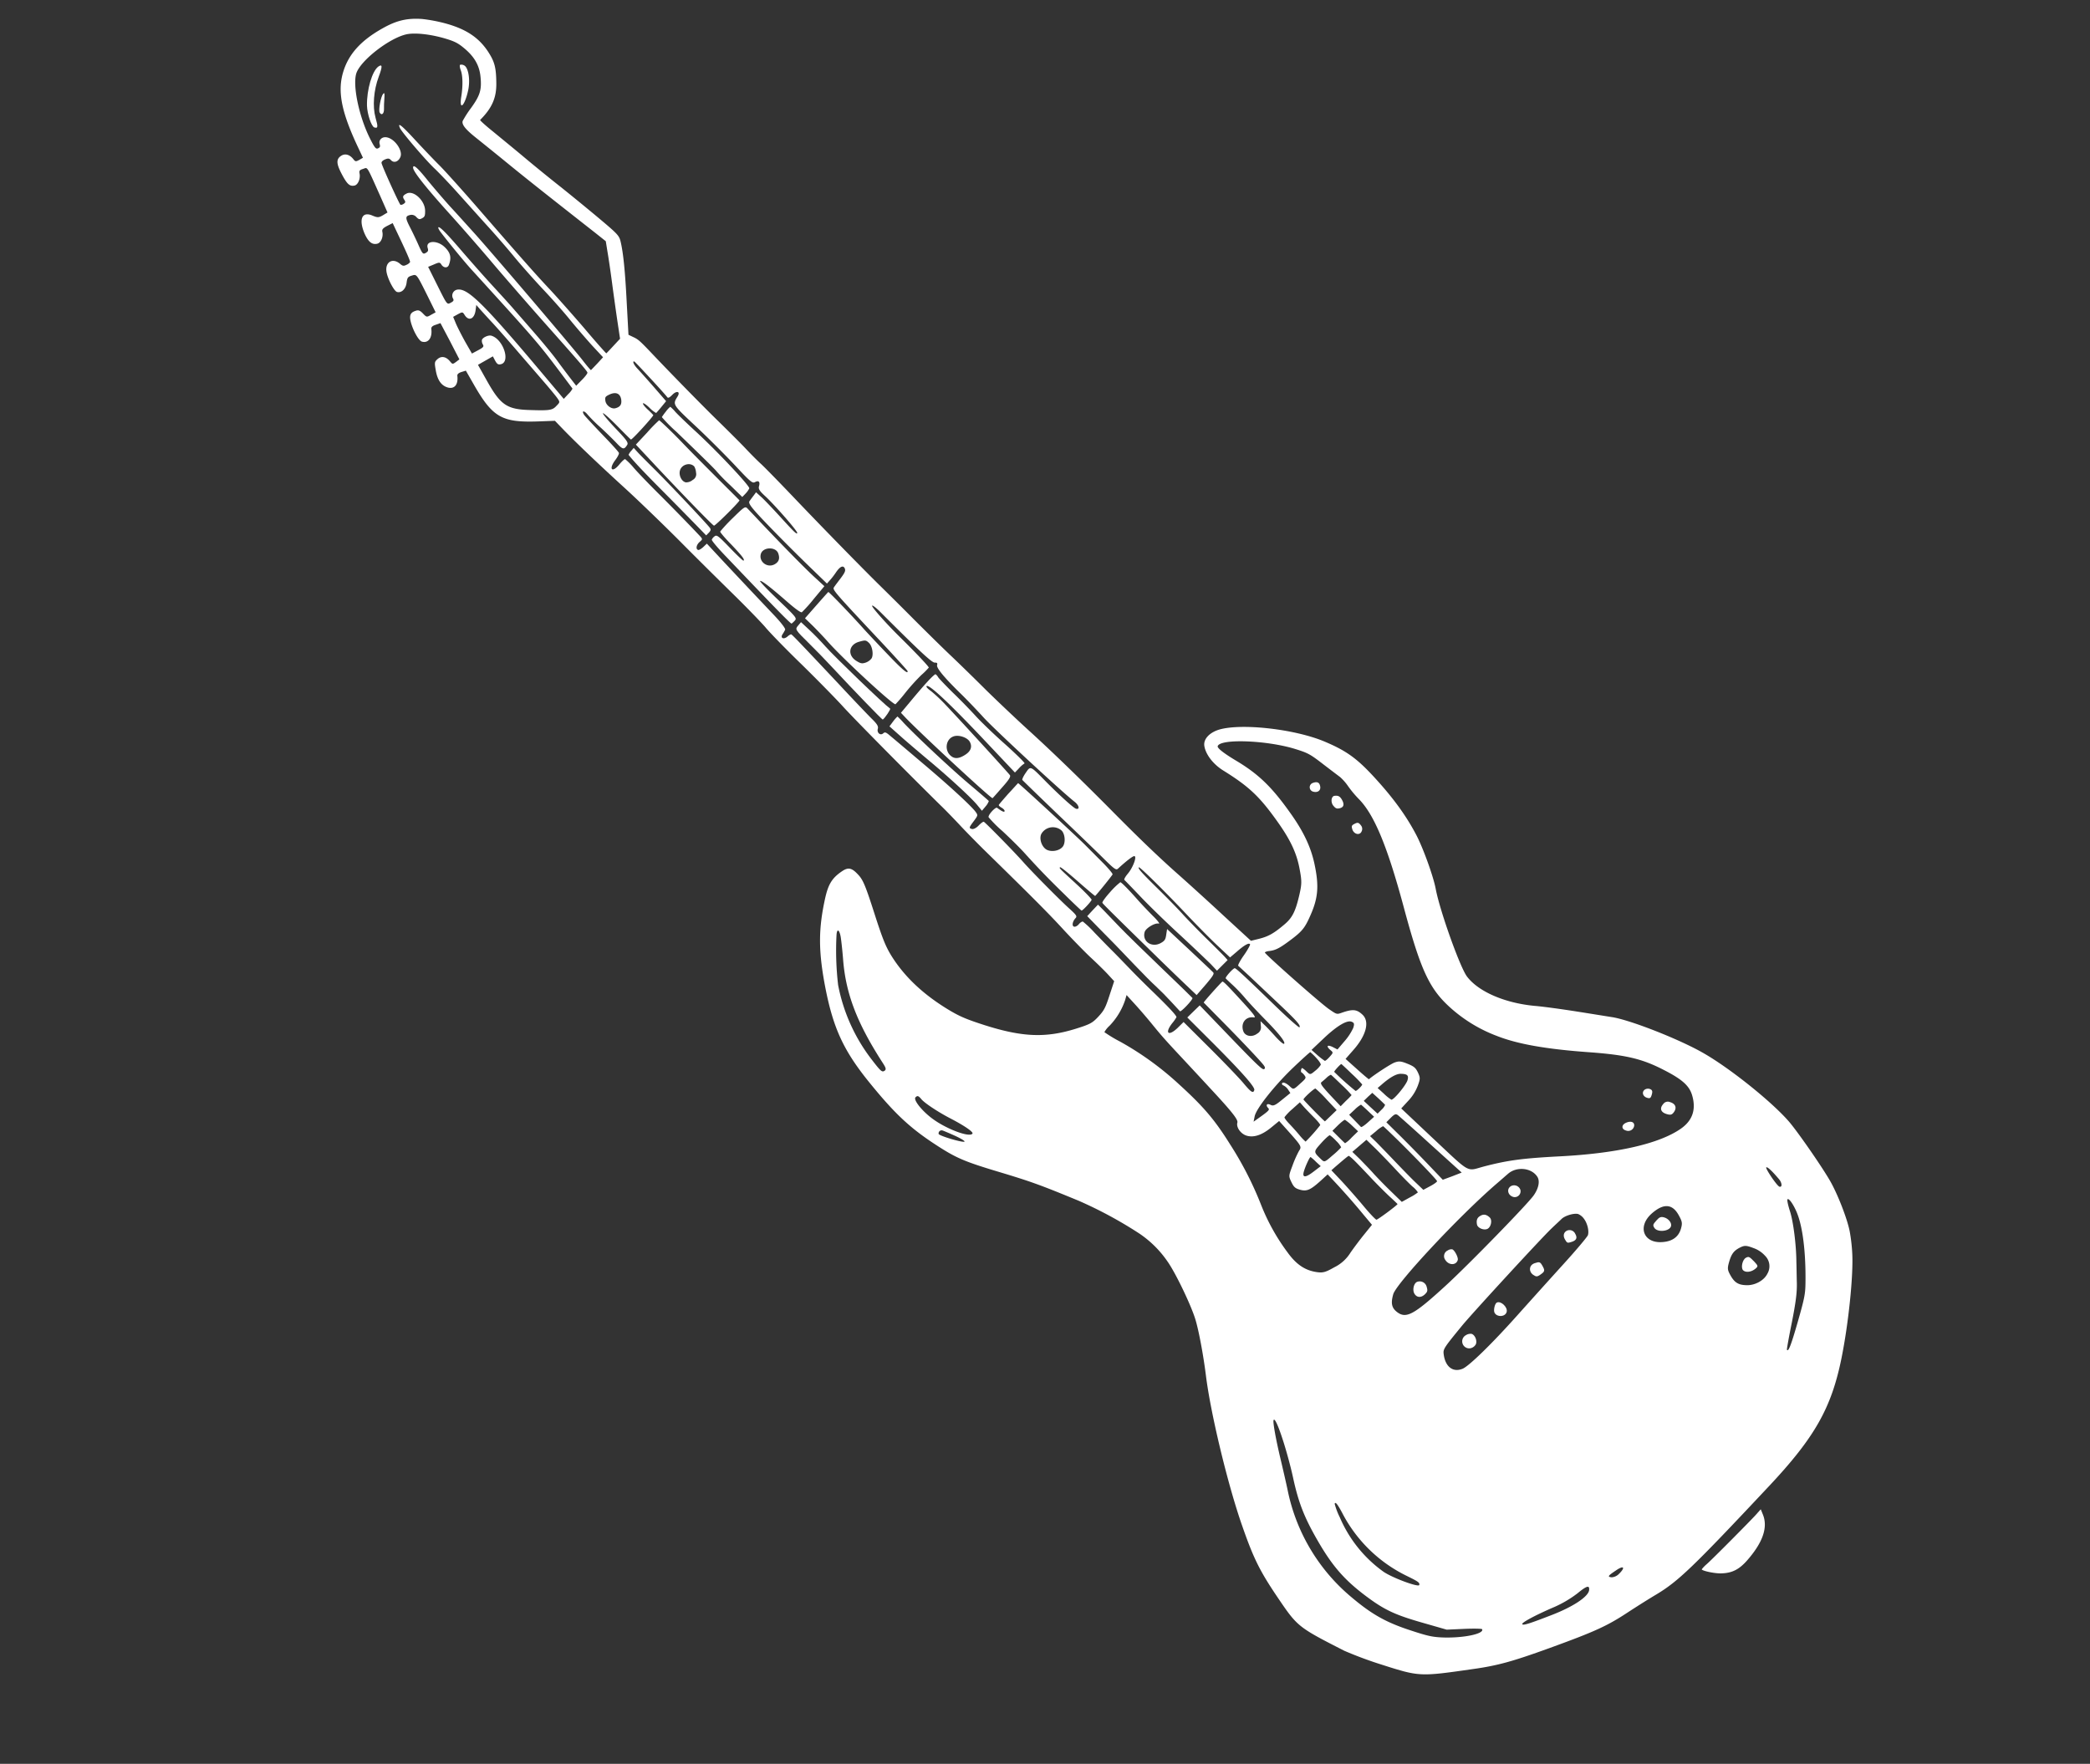 <svg id="Composant_10_1" data-name="Composant 10 – 1" xmlns="http://www.w3.org/2000/svg" xmlns:xlink="http://www.w3.org/1999/xlink" width="907.068" height="765.488" viewBox="0 0 907.068 765.488">
  <rect x="0" y="0" width="907.068" height="765.488" fill="#333333" stroke="none"/>
  <defs>
    <clipPath id="clip-path">
      <rect id="Rectangle_49" data-name="Rectangle 49" width="779.358" height="572.859" fill="none"/>
    </clipPath>
  </defs>
  <g id="Groupe_58" data-name="Groupe 58" transform="translate(157.901) rotate(16)">
    <g id="Groupe_57" data-name="Groupe 57" clip-path="url(#clip-path)">
      <path id="Tracé_193" data-name="Tracé 193" d="M26.555.952c-6.464,1.395-10.584,3.739-15.527,8.81C3.422,17.494,0,24.719,0,32.9,0,41.578,4.246,49.69,15.4,62.366l3.105,3.549-1.267,1.331c-1.268,1.2-1.4,1.268-2.789.254-1.965-1.331-3.929-1.268-5.2.127-1.775,1.964-1.268,3.8,2.155,7.415,3.613,3.8,5.007,4.5,6.908,3.486,1.4-.761,1.711-3.676.634-5.7-.507-1.014-.38-1.395.951-2.282,1.838-1.2.76-2.155,10.647,9.57l4.754,5.7-1.585,1.712c-1.457,1.521-1.965,1.647-4.246,1.394-4.944-.7-5.514,3.106-1.268,8.366,2.535,3.042,4.5,3.929,6.528,2.788,1.458-.76,1.838-3.612.7-5.64-.443-.887-.19-1.521,1.331-2.979l1.965-1.838,2.218,2.535c6.845,7.732,9.7,11.155,9.7,11.662a3.477,3.477,0,0,1-1.2,1.584c-.95.888-1.458.951-2.789.317-3.929-1.774-6.591,1.2-4.563,5.2,1.458,2.852,5.387,6.908,6.655,6.908,2.028,0,3.359-2.281,2.915-5.006-.317-2.155-.19-2.6,1.268-3.55,1.965-1.267,1.711-1.457,9.317,6.845l5.07,5.578-1.585,1.584c-1.521,1.585-1.584,1.585-3.549.444-1.521-.887-2.281-.951-3.1-.444-2.155,1.331-2.472,2.6-1.2,5.007,1.838,3.359,5.7,7.289,7.225,7.289,2.852,0,3.929-2.852,2.408-6.4-.317-.76.064-1.457,1.331-2.281l1.775-1.268,6.147,6.4,6.085,6.465-1.078,1.458c-1.14,1.457-1.2,1.457-2.662.443-2.154-1.457-4.183-1.267-5.387.571-.951,1.521-.951,1.774.634,5.007,1.838,3.8,4.12,5.64,6.972,5.64,3.042,0,4.119-2.471,2.662-5.957-.317-.7.126-1.394,1.267-2.155l1.648-1.077,4.563,4.436c12.169,11.915,16.6,12.993,31.816,8.049l6.782-2.218,4.817,2.789c7.1,4.056,18.443,10.013,32.386,16.922,6.782,3.359,19.9,10.33,29.154,15.464,9.254,5.2,22.373,12.359,29.155,16.035s14.386,8.049,16.922,9.7c2.471,1.711,11.344,6.781,19.647,11.218,8.3,4.5,18.253,10.14,22.056,12.485,5.894,3.676,33.971,19.458,52.6,29.6,2.789,1.458,7.352,4.12,10.141,5.768,2.788,1.711,8.619,5.007,12.993,7.415,27,14.577,35.492,19.331,43.541,24.274,4.943,2.979,11.408,6.655,14.26,8.113,2.915,1.457,6.908,3.612,8.936,4.816l3.74,2.282-.254,6.465c-.19,5.64-.444,6.908-2.091,10.2-1.712,3.359-2.536,4.183-7.923,7.732-11.471,7.542-21.295,9.95-38.661,9.443-7.859-.253-11.091-.633-15.971-1.9-12.549-3.3-22.563-8.366-30.612-15.465-3.866-3.422-6.211-6.464-12.739-16.224s-8.493-12.3-10.9-13.817c-3.74-2.345-5.324-2.345-7.479.19-3.423,4.056-4.247,7.1-3.866,13.436.824,13.183,3.3,21.993,9.633,34.922,8.62,17.429,15.591,25.8,30.232,36.126,14.26,10.014,22.436,14.324,35.048,18.253,10.585,3.3,14.324,3.8,30.1,3.993,14.7.19,18.7.444,36.76,2.472a180.936,180.936,0,0,1,29.471,6.464,45.927,45.927,0,0,1,15.148,8.366c4.626,3.74,14.64,14.958,18.316,20.535,2.725,4.12,7.669,14.007,11.218,22.309,6.465,15.211,22.183,42.971,33.147,58.436,8.683,12.3,12.8,16.8,23.577,25.8,11.535,9.633,11.852,9.76,33.908,14.07a169.764,169.764,0,0,0,17.556,1.331c16.922.507,17.112.443,38.154-9,10.14-4.5,15.781-7.986,29.534-17.936,16.859-12.232,21.422-16.1,28.33-24.148,3.169-3.676,7.542-8.556,9.7-10.837,7.733-8.24,12.042-15.592,34.288-58.943,13.246-25.8,16.669-40.055,14.894-62.111-1.2-15.02-4.817-35.365-7.922-44.555a75.3,75.3,0,0,0-3.8-9.19c-2.535-5.007-9.633-14.323-14.387-18.887-5.767-5.514-19.584-16.732-24.147-19.71-9.57-6.212-30.485-14.958-43.351-18.19-11.662-2.979-34.985-5.2-42.971-4.183-2.472.317-9.507,1.141-15.591,1.9s-14.2,1.9-18,2.662c-12.866,2.408-25.224.761-31.752-4.183-4.057-3.1-19.2-24.211-23.514-32.83-2.345-4.69-9.76-15.021-14.26-19.838-6.211-6.591-13.626-12.485-23.45-18.57-10.268-6.4-15.655-8.429-26.112-9.7-13.88-1.711-36.95,2.155-45.57,7.606-3.612,2.345-5.387,5.7-4.309,8.366,1.457,3.422,5.767,6.718,10.837,8.176,12.74,3.612,18.317,6.528,28.521,14.64,7.922,6.275,12.1,11.091,15.211,17.366,2.408,4.753,2.725,6.084,2.979,10.774.38,7.479-.191,10.521-2.853,14.387-3.232,4.817-5.133,6.718-8.746,8.81l-3.105,1.775L468.3,279.185c-7.859-3.993-18.823-9.38-24.4-12.042-10.077-4.817-20.851-10.521-35.492-18.76-15.845-8.873-31.753-17.366-43.858-23.324-6.908-3.422-16.985-8.682-22.373-11.6-5.387-2.979-13.816-7.542-18.7-10.077s-13.69-7.352-19.648-10.648c-5.894-3.295-14.07-7.795-18.063-9.95-10.394-5.641-32.957-18.507-48.167-27.443-7.162-4.183-14.514-8.366-16.289-9.254-1.838-.887-5.7-3.042-8.556-4.753-2.915-1.711-9.126-5.134-13.816-7.669-8.3-4.436-25.479-14.2-35.809-20.281-7.226-4.246-7.986-4.627-10.458-5.007l-2.218-.38-4.5-12.993c-4.69-13.69-7.606-20.851-9.95-24.971-1.268-2.282-2.282-2.852-11.219-6.845-5.387-2.408-14.513-6.338-20.281-8.746C98.744,52.1,90.188,48.423,85.5,46.331S73.709,41.2,69.78,39.487c-3.93-1.648-7.035-3.169-6.909-3.36,3.55-6.4,4.183-11.218,2.345-17.3-2.028-6.782-3.359-8.873-7.605-12.486C52.16,1.839,46.013-.062,37.14,0A67.474,67.474,0,0,0,26.555.952M46.9,7.8c5.7,2.345,9.063,5.451,10.965,10.268,2.091,5.26,2.091,7.8-.254,14.26a45.06,45.06,0,0,0-1.9,6.337c0,1.585,2.091,3.106,7.415,5.324,2.725,1.141,9.824,4.12,15.718,6.655,9.253,3.993,21.1,8.873,45.442,18.76l5.514,2.282,1.965,4.183c1.141,2.345,3.613,7.8,5.514,12.169s4.944,11.218,6.782,15.274l3.359,7.352-1.9,3.739c-1.014,2.028-1.964,3.866-2.091,3.993-.064.063-5.641-3.422-12.232-7.859-6.655-4.373-15.338-9.887-19.267-12.232-7.479-4.437-16.289-10.077-40.563-25.859-8.112-5.26-17.049-10.837-19.774-12.359-2.789-1.521-8.746-5.006-13.246-7.732-7.669-4.69-9.887-5.577-7.922-3.232C31.752,50.7,45.379,59.7,49.942,61.986c2.155,1.141,7.289,4.119,11.345,6.655s11.535,7.225,16.6,10.394c5.071,3.1,12.042,7.669,15.528,10.077S103.877,95.957,108.948,99c5.07,2.979,12.042,7.415,15.528,9.887,3.485,2.409,9,6.021,12.168,7.986l5.894,3.549-1.647,3.3c-.951,1.838-1.775,3.359-1.838,3.486-.127.126-2.282-1.331-4.881-3.233-5.26-3.866-49.942-33.527-60.083-39.865-3.675-2.282-9.633-6.021-13.309-8.239-3.676-2.282-9.317-6.021-12.613-8.3-5.7-4.056-8.049-5.133-7.541-3.486.507,1.585,7.6,6.655,20.6,14.768,7.225,4.5,17.872,11.408,23.64,15.274s18.443,12.1,28.2,18.316c19.9,12.613,24.274,15.465,24.781,16.225.191.317-.443,1.965-1.394,3.676l-1.711,3.169-3.549-2.6c-1.965-1.458-5.261-3.93-7.352-5.578s-7.669-5.514-12.359-8.556-9.951-6.464-11.725-7.605c-1.711-1.141-7.035-4.437-11.725-7.289s-12.106-7.6-16.479-10.457c-8.809-5.831-12.739-8.049-13.246-7.542-.19.19.444.95,1.458,1.711,4.563,3.422,14.323,10.14,17.809,12.232,33.591,20.725,36.063,22.309,47.851,31.182,4.373,3.3,7.986,6.021,8.113,6.148a8.268,8.268,0,0,1-1.078,2.725l-1.331,2.6-18.506-12.422C86,112.309,77.892,108,73.963,109.52a2.625,2.625,0,0,0-1.014,4.373c.633.634.507,1.078-.507,2.028-1.268,1.268-1.268,1.268-7.479-5.514l-6.211-6.781,2.155-1.711c1.9-1.585,2.218-1.648,3.169-.761,1.331,1.141,3.042.7,3.105-.887.254-3.423-.824-5.261-3.993-6.909-3.929-2.028-8.683-.38-6.908,2.409.7,1.077.634,1.458-.19,2.345-.951.95-1.268.76-3.74-2.155-1.457-1.775-3.992-4.627-5.64-6.4C43.287,85.943,43.1,85.246,45,84.169a2.71,2.71,0,0,1,2.915.126c1.268.7,1.648.634,2.535-.253s.951-1.395.317-3.486c-1.268-4.247-7.415-7.289-9.824-4.88-1.331,1.267-1.331,1.838-.126,2.852.76.633.824,1.014.253,1.648a2.122,2.122,0,0,1-1.267.887c-.444,0-11.662-13.119-12.866-15.084-.317-.507.063-1.268.95-1.965,1.141-.951,1.712-1.014,2.6-.444,1.584.951,3.3-.19,3.549-2.471.38-2.979-4.69-7.035-8.176-6.528-1.964.253-2.979,2.091-2.028,3.612.634,1.014.571,1.394-.19,2.028s-1.521.064-4.563-3.232C11.978,49.247,5.64,37.268,5.64,31.691c0-5.831,9.634-19.014,16.415-22.563C25.288,7.48,31.372,6.4,37.647,6.339c4.563,0,6.4.254,9.253,1.458m44.619,111.04c2.471,1.457,8.492,5.323,13.436,8.556,5.007,3.3,11.852,7.732,15.211,9.95,3.422,2.219,7.035,4.69,7.986,5.451,1.838,1.458,1.838,1.521.76,3.486-1.141,2.281-2.155,2.788-10.457,4.88-9.761,2.535-12.93,1.458-21.359-6.845l-5.831-5.768,2.6-2.661,2.6-2.662,1.458,1.521c1.2,1.2,1.774,1.394,2.789.824,3.929-2.092-1.965-10.775-7.352-10.775-1.331,0-3.423,1.775-3.423,2.916a2.987,2.987,0,0,0,.887,1.711c.824.76.634,1.2-1.267,3.042L87.4,134.555,83.216,130.5c-2.282-2.281-5.007-5.2-6.084-6.528L75.167,121.5l1.648-1.648c1.584-1.521,1.711-1.585,2.852-.571,2.535,2.345,4.69.634,4.056-3.359l-.317-2.155,1.838,1.205c1.014.633,3.866,2.408,6.275,3.866m73.329,4.753c4.626,2.789,8.746,5.387,9.19,5.768.507.443,1.014,0,1.774-1.331,1.268-2.536,3.169-2.726,2.535-.254-1.14,4.12-1.394,3.93,11.092,10.331,6.464,3.295,15.908,8.556,21.041,11.6,8.557,5.134,9.444,5.514,10.394,4.627,1.268-1.268,2.155-.761,2.155,1.2,0,1.267.761,1.965,3.993,3.549,5.071,2.6,17.556,10.648,17.556,11.408s-1.2.127-9.317-4.88c-3.612-2.218-7.922-4.753-9.633-5.641l-3.106-1.521-.633,1.712c-.381.95-.824,2.154-1.015,2.725-.316.76.571,1.711,3.55,3.612,4.69,3.043,20.534,11.979,31.119,17.556l7.478,3.993.824-1.711a30.828,30.828,0,0,0,1.585-3.993c1.014-3.042,2.155-3.993,3.232-2.725.634.824.57,1.648-.57,4.626-.761,1.965-1.585,4.057-1.711,4.564-.381,1.14.95,2.028,24.654,16.161,8.619,5.134,15.844,9.634,16.035,9.887.887,1.522-2.282.127-10.268-4.563-4.817-2.789-10.521-6.211-12.612-7.479-7.289-4.626-19.394-11.6-19.584-11.408-.127.127-1.648,3.3-3.423,7.035l-3.168,6.718,3.929,2.092c2.091,1.141,5.894,3.359,8.3,4.88,8.049,5.2,35.111,18.824,35.808,18.063a63.055,63.055,0,0,0,2.789-6.084,89.5,89.5,0,0,1,4.5-9.19,32.043,32.043,0,0,0,2.218-3.993c0-.38-6.591-4.31-15.528-9.19-7.478-4.056-15.527-9.19-15.527-9.824,0-.38,1.648.254,3.676,1.331,21.739,12.042,28.077,15.275,29.281,14.894.95-.317,1.267-.127,1.267.761,0,1.267,4.437,4.31,13.12,9,3.1,1.647,8.746,4.943,12.549,7.288,6.084,3.739,41.449,21.612,48.041,24.274,2.345.951,3.232,2.726,1.394,2.726-1.141,0-9.063-3.93-16.352-8.05-7.859-4.436-7.732-4.436-8.873-.95-.57,1.648-.824,3.169-.57,3.422.254.19,8.556,4.627,18.506,9.887,9.951,5.2,21.042,11.091,24.718,13.12,5.894,3.232,6.718,3.485,7.289,2.535,2.472-4.057,4.563-6.908,5.26-7.162,1.268-.38.887,4.88-.57,8.112-.7,1.585-1.014,2.916-.634,3.043.317.126,3.929,2.218,8.049,4.626,4.12,2.472,13.626,7.606,21.105,11.345,7.542,3.8,15.148,7.8,16.986,8.81l3.3,1.964,1.585-2.852,1.584-2.852-1.394-.887c-.761-.507-4.817-2.725-9-5.007-4.183-2.218-10.14-5.641-13.309-7.542-3.106-1.965-9.38-5.514-13.944-7.986-8.746-4.753-10.964-6.147-10.457-6.654.38-.381,15.274,7.8,26.936,14.767,4.563,2.662,11.281,6.464,15.084,8.429l6.782,3.486,2.154-3.232c2.282-3.549,3.993-5.324,4.627-4.627.19.19-.317,2.6-1.268,5.324-.95,2.662-1.394,4.943-1.077,5.07s2.915,1.458,5.831,2.916c2.915,1.521,9.57,4.943,14.83,7.668,10.2,5.261,12.613,6.782,12.233,7.733-.127.317-5.831-2.409-12.613-6.021-15.781-8.43-20.661-10.9-21.422-10.9-.634,0-3.042,4.943-2.6,5.323.126.127,1.838,1.014,3.739,1.965a66.972,66.972,0,0,1,6.972,4.12c1.9,1.267,6.654,4.119,10.584,6.338,7.542,4.246,11.6,7.161,10.838,7.922-.254.253-2.219-.634-4.437-2.028s-4.88-2.979-6.021-3.549l-2.028-1.078.7,1.965a3.079,3.079,0,0,1-.57,3.613c-1.711,2.281-4.754,2.6-6.148.633-2.091-2.979-.76-6.464,2.725-6.971,1.2-.127-.126-1.2-6.337-5.007-8.557-5.261-10.711-6.465-11.028-6.148-.507.57-5.451,10.774-5.261,10.965.127.063,3.93,2.218,8.429,4.753,9.761,5.45,22.31,12.8,24.084,14.2.824.634,1.078,1.141.634,1.584-.634.634-3.486-.887-24.527-13.119L469,319.43l-1.9,3.3-1.838,3.232,14.323,7.923c14.894,8.3,22.31,12.992,22.31,14.323,0,1.648-1.014,1.394-5.387-1.584-2.536-1.712-10.838-6.528-18.444-10.711L464.249,328.3l-1.775,3.169c-2.852,4.88-4.943,3.74-2.725-1.521a17.449,17.449,0,0,0,.951-2.788c0-.634-4.437-3.3-12.74-7.733-3.359-1.774-8.682-4.69-11.851-6.528s-7.669-4.436-10.078-5.767c-2.345-1.268-6.718-3.8-9.7-5.514a43.9,43.9,0,0,0-6.085-3.169c-.38,0-1.014.7-1.394,1.584s-1.141,1.585-1.711,1.585c-1.078,0-1.268-2.028-.381-3.74.507-.95,0-1.394-3.612-3.168-5.2-2.536-20.091-10.9-24.781-13.88-4.944-3.169-20.852-12.169-21.422-12.169-.317,0-1.078,1.014-1.712,2.218-.7,1.331-1.711,2.218-2.408,2.218-1.394,0-1.394-.19-.063-3.676,1.014-2.788,1.014-2.788-.507-3.992-2.6-1.965-14.261-7.8-27.824-13.88-7.161-3.233-14.45-6.528-16.225-7.289-2.852-1.331-3.232-1.331-3.8-.443-.888,1.394-2.789.506-2.789-1.268,0-1.141-.887-1.965-3.993-3.613-2.155-1.2-10.2-5.894-17.873-10.521-20.344-12.1-25.1-14.894-25.541-14.894-.254,0-.824.571-1.268,1.268-1.141,1.838-2.915,1.711-2.408-.19a16.955,16.955,0,0,0,.57-2.282c.064-.57-2.662-2.6-6.908-5.07-13.119-7.732-18.824-11.155-27.443-16.288l-8.619-5.2-1.078,1.838c-.634,1.014-1.394,1.838-1.775,1.838-1.2,0-1.394-1.9-.38-3.486.951-1.458.951-1.585-.38-2.409-3.74-2.281-15.591-9.063-23.324-13.309-4.69-2.6-10.394-5.894-12.612-7.352a29.376,29.376,0,0,0-4.627-2.6c-.316,0-1.077,1.268-1.774,2.852-1.965,4.627-4.056,3.423-2.218-1.331.57-1.521.887-3.042.633-3.359-.19-.38-4.183-2.852-8.809-5.514-4.69-2.725-9.19-5.45-10.014-6.021-2.028-1.584-.951-2.218,1.2-.7a65.3,65.3,0,0,0,6.908,3.8c2.789,1.394,6.655,3.486,8.493,4.563,3.423,2.028,3.993,1.965,4.69-.38.38-1.141-.507-1.9-6.908-5.641-3.993-2.345-7.1-4.5-6.972-4.753.19-.254,3.486,1.331,7.416,3.549s7.225,4.056,7.415,4.056c.57-.063,6.718-12.549,6.4-12.866a30.713,30.713,0,0,0-2.979-1.648c-1.521-.76-2.725-1.647-2.725-1.964,0-.38,1.458.063,3.232,1.014a12.269,12.269,0,0,0,3.423,1.394c.063-.126.76-1.521,1.458-3.169L174.1,131.2l-6.718-4.374c-3.739-2.408-7.859-5.007-9.127-5.767-2.028-1.2-3.169-2.6-2.154-2.6.19,0,4.056,2.282,8.746,5.134m-9.7,12.232c.887,1.965.57,3.232-1.331,4.373-1.521.951-4.247-.063-5.07-1.838-.7-1.521-.571-1.838,1.014-3.232,2.281-1.9,4.246-1.648,5.387.7m336.287,68.132c3.866,1.521,7.8,3.042,8.81,3.423a21.8,21.8,0,0,1,4.436,2.852,46.24,46.24,0,0,0,6.085,4.119c8.176,4.627,17.366,16.1,31.436,39.422,14.64,24.337,20.471,31.182,31.5,36.569a63.723,63.723,0,0,0,22.816,6.275c9.7.951,22.246-.38,40.626-4.246,15.781-3.3,22.943-3.613,33.527-1.458,8.62,1.711,12.3,3.549,14.578,7.225,3.422,5.451,3.105,10.584-1.015,15.464-7.288,8.747-23.7,17.747-46.963,25.732-15.275,5.261-21.1,7.8-30.232,13.183-7.288,4.31-4.12,5.07-26.048-6.148L565.4,338.317l1.965-3.929a19.97,19.97,0,0,0,2.218-7.479c.254-3.232.064-3.739-1.521-5.577-1.521-1.712-2.408-2.092-5.45-2.409-2.979-.317-3.867-.127-5.451,1.014-1.458,1.014-7.479,8.049-8.746,10.078,0,.063-2.789-1.141-6.148-2.789l-6.021-2.915,2.092-4.437c3.739-7.732,3.612-14.007-.317-16.035-3.106-1.584-4.754-1.268-9.127,1.838-1.648,1.141-1.711,1.141-5.641-.19-5.006-1.775-33.4-15.338-33.4-15.908,0-.254.76-.824,1.774-1.2,2.472-1.078,3.867-2.409,7.162-6.718,4.12-5.388,4.817-7.035,5.641-13.183,1.077-7.8.127-12.866-3.93-20.725-3.612-7.162-8.682-13.056-16.858-19.521-10.775-8.619-17.937-12.422-29.091-15.337-5.894-1.585-9.063-2.916-9.063-3.74,0-3.485,19.71-8.366,32.64-8.112,5.831.127,6.908.38,13.309,2.915m-203.7,3.866c1.711.951,3.3,4.31,2.852,6.085a5.49,5.49,0,0,1-2.028,2.535c-1.331.887-1.965.95-4.12.317-4.436-1.331-5.006-5.894-1.014-8.3,2.345-1.458,2.662-1.521,4.31-.634m248,102.674a24.277,24.277,0,0,1-2.028,6.528l-1.965,4.31-2.281-.444c-2.6-.444-2.979.444-.634,1.521,1.584.7,1.584.761.507,2.979-.571,1.2-1.268,2.218-1.521,2.218a31.843,31.843,0,0,1-3.676-1.458l-3.169-1.521,3.739-6.337c4.056-6.845,7.542-10.521,9.7-10.205,1.141.127,1.394.571,1.331,2.409m195.777,12.169c1.711,1.2,2.345,3.042,1.014,3.042-1.077,0-8.113-5.894-7.8-6.465.317-.507,2.916.824,6.782,3.423m-166.876,3.105c0,2.218-3.423,10.077-4.437,10.077a20.066,20.066,0,0,1-3.866-1.647l-3.232-1.585,1.141-1.711c2.661-4.183,4.943-6.465,6.781-6.972,2.789-.76,3.613-.317,3.613,1.838m-113.765,6.845c5.831,4.056,7.479,5.134,17.746,11.282,5.26,3.168,11.788,7.1,14.577,8.809,11.789,7.1,15.528,9.76,15.528,11.091,0,2.155,2.788,4.374,5.514,4.374,3.232,0,6.338-2.155,9.317-6.528l2.408-3.486,3.929,2.471c8.556,5.388,8.62,5.451,7.923,7.669a47.471,47.471,0,0,0-.951,6.909c-.38,4.69-.38,4.816,1.521,6.971,1.585,1.775,2.345,2.155,4.437,2.155,3.1,0,4.436-1.141,7.542-6.084l2.218-3.613,2.915,1.711c4.817,2.852,11.535,7.1,16.732,10.711l4.881,3.3-2.092,4.944c-1.141,2.662-2.725,6.845-3.549,9.253a17.076,17.076,0,0,1-5.007,8.049c-2.979,3.042-3.993,3.676-6.465,4.056-5.133.761-9.507-.57-14.64-4.563a89.043,89.043,0,0,1-16.8-16.669,149.585,149.585,0,0,0-20.281-21.675c-9.443-8.493-15.591-12.549-28.393-18.887a132.013,132.013,0,0,0-29.662-10.774,62.175,62.175,0,0,1-7.795-2.092,10.816,10.816,0,0,1,1.394-3.3,29.747,29.747,0,0,0,3.422-12.485v-2.345l4.944,3.042c2.662,1.648,6.591,4.246,8.683,5.7m72.949-5.26c1.521.887,2.788,1.964,2.788,2.408a10.573,10.573,0,0,1-1.584,3.106c-1.584,2.345-1.648,2.345-3.486,1.394a10.791,10.791,0,0,0-2.218-.951c-.507,0-.38,1.9.19,1.9a5.21,5.21,0,0,1,1.585.887c1.077.824,1.014,1.077-.888,4.056-1.964,3.232-2.028,3.232-3.8,2.345-2.029-1.077-3.74-1.2-3.74-.317,0,.317.38.634.888.634a5.2,5.2,0,0,1,2.344,1.141l1.4,1.2-2.662,3.8c-2.218,3.232-2.916,3.739-4.183,3.486-1.775-.317-2.155.76-.571,1.647.824.444.508,1.078-1.774,3.993l-2.725,3.423-.191-2.345c-.316-3.423,4.754-15.655,10.521-25.415,2.6-4.437,4.88-8.049,5.007-8.049a27.689,27.689,0,0,1,3.106,1.648m16.985,2.535a53.343,53.343,0,0,1,5.451,3.105c0,.824-1.585,3.486-2.028,3.486a119.246,119.246,0,0,1-11.155-5.387c-.253-.253,1.711-4.12,2.028-4.12.127,0,2.725,1.331,5.7,2.916m202.052,4.5c4.119,5.133,8.493,15.337,11.978,28.076,1.331,4.817,1.521,6.719,1.521,17.556,0,10.648-.316,13.754-1.2,12.8-.127-.127-.7-5.514-1.2-11.979-.76-8.809-1.394-13.056-2.662-17.112-.951-2.979-2.091-6.845-2.662-8.556-2.091-7.162-6.211-16.732-8.81-20.535-1.521-2.281-2.6-4.31-2.408-4.626.444-.7,3.042,1.394,5.451,4.373M311,333.754c.634,1.331,2.282,5.324,3.613,8.873,5.2,14.133,13.436,25.1,29.027,38.724,1.965,1.712,2.282,2.282,1.711,3.042-.887,1.015-1.457.761-6.781-3.168a76.408,76.408,0,0,1-22.88-27.063,129.933,129.933,0,0,1-6.655-20.725c-.57-2.725.507-2.6,1.965.317m226.706,1.838a48.328,48.328,0,0,1,5.387,3.1,30.317,30.317,0,0,1-1.648,3.043l-1.584,2.915-2.979-1.775c-7.1-4.183-8.43-5.2-7.922-5.957.316-.444,1.077-1.521,1.647-2.535A6.869,6.869,0,0,1,532,332.676c.19,0,2.725,1.331,5.7,2.916m20.535,3.169a5.64,5.64,0,0,1-.888,2.408l-1.2,2.155-3.676-1.838-3.613-1.838,1.268-2.218,1.331-2.155,3.232,1.584c1.838.951,3.423,1.775,3.55,1.9m-25.035,4.753,5.45,3.233-1.711,2.978c-.95,1.585-1.711,2.979-1.838,3.106-.063.19-10.964-5.958-11.535-6.528-.38-.317,3.106-6.021,3.676-6.021a46.307,46.307,0,0,1,5.958,3.232m49.055,6.465,16.035,7.859-3.486,2.662-3.549,2.6-9-5.26c-5.007-2.916-11.852-6.782-15.274-8.62l-6.148-3.359,1.331-2.408c1.141-2.028,1.584-2.345,2.725-1.9.761.317,8.556,4.057,17.366,8.43m-30.485-6.655,3.3,1.711-1.9,3.042c-1.014,1.648-2.091,2.916-2.345,2.789s-1.774-1.014-3.422-1.965l-2.979-1.711,1.711-2.852a12.384,12.384,0,0,1,2.028-2.789c.19.064,1.775.824,3.613,1.775M694,349.725c2.155,2.155,2.471,2.852,2.471,5.324,0,3.613-2.028,6.275-6.021,7.732-7.8,2.979-12.548-3.359-7.985-10.584,3.676-5.767,7.479-6.591,11.535-2.472m-164.024,2.726c1.964,1.077,3.612,2.218,3.612,2.535a75.56,75.56,0,0,1-4.119,8.619,23.572,23.572,0,0,1-3.423-2.028c-1.774-1.2-4.436-2.852-5.767-3.613-1.4-.823-2.536-1.711-2.536-2.028a22.258,22.258,0,0,1,2.282-4.309l2.345-3.74,1.965,1.268c1.077.7,3.612,2.155,5.641,3.3M568,352.07c9.95,5.451,20.661,11.662,21.042,12.3.126.253-.824,1.521-2.219,2.852l-2.471,2.408-3.993-2.091c-2.219-1.141-7.162-3.993-11.092-6.275-3.866-2.281-8.556-4.943-10.33-5.957l-3.233-1.712,1.965-2.852a13.019,13.019,0,0,1,2.282-2.852c.19,0,3.8,1.9,8.049,4.183m62.428-1.457c1.584,1.457,1.838,4.626.634,8.112-1.521,4.437-18.951,36.823-25.859,48.1-9.95,16.225-12.612,18.823-17.366,16.858-2.6-1.077-3.549-2.915-3.549-6.908,0-4.943,17.936-40.119,29.661-58.118,1.268-1.9,2.916-4.5,3.8-5.831,2.725-4.246,9.19-5.387,12.676-2.218m-83.47.76,3.169,1.648-1.9,3.3a14.4,14.4,0,0,1-2.092,3.232c-.127,0-1.648-.824-3.486-1.838l-3.295-1.838,1.711-3.042c.951-1.648,1.965-3.042,2.218-3.042a22.466,22.466,0,0,1,3.676,1.584m187.855,4.88a6.386,6.386,0,0,1,3.105,7.226c-.57,3.168-3.676,6.274-7.162,7.225-3.549.95-5.45.443-8.112-2.219-1.838-1.838-2.092-2.471-2.092-5.387,0-3.739.7-5.387,3.043-7.479,1.457-1.267,2.218-1.457,5.387-1.2a12.2,12.2,0,0,1,5.831,1.838m-164.341,8.239c3.359,2.029,7.415,4.31,9,5.071a10.1,10.1,0,0,1,2.916,1.774,20.849,20.849,0,0,1-2.789,3.106l-2.789,2.789-6.274-3.359c-3.422-1.838-7.6-4.247-9.38-5.388-1.711-1.077-4.944-2.915-7.035-4.119l-3.93-2.092,2.219-3.359,2.218-3.359,4.88,2.6c2.662,1.457,7.606,4.309,10.965,6.337m-28.267-4.816a10.523,10.523,0,0,1,2.788,2.028,34.482,34.482,0,0,1-2.6,4.373c-2.535,3.93-2.6,3.93-4.31,3.042-4.183-2.218-4.183-2.155-1.9-6.845,1.14-2.345,2.345-4.246,2.662-4.246a17.864,17.864,0,0,1,3.359,1.648m112.687,2.852c1.965,1.521,3.549,4.373,3.549,6.274,0,.761-3.232,7.986-7.225,16.035-3.993,8.113-9.7,19.838-12.739,26.112-7.1,14.7-13.817,26.429-16.225,28.521-3.549,2.915-7.542,1.457-9.76-3.74-.888-2.028-.634-2.725,4.373-14.323,3.1-7.035,22.689-46.14,25.6-51.02,1.2-2.092,2.662-4.437,3.105-5.261,1.078-1.774,4.5-3.929,6.275-3.929a5.971,5.971,0,0,1,3.042,1.331M551.521,365.38c1.141.57,5.071,2.852,8.81,5.07,3.676,2.218,8.556,4.88,10.774,6.021,2.219,1.077,4.057,2.092,4.183,2.155.254.254-6.274,8.81-6.908,9.063-.317.127-3.486-1.711-7.1-4.183-3.55-2.408-9-5.894-12.042-7.732l-5.578-3.3,1.078-1.711c3.295-5.007,4.246-6.4,4.5-6.4a16.638,16.638,0,0,1,2.281,1.014m-15.337,5.387,2.535,1.268-2.218,2.978c-2.726,3.74-4.183,4.183-4.183,1.268,0-2.472.7-6.845,1.077-6.845a19.906,19.906,0,0,1,2.789,1.331M364.11,391.872c1.712,1.2,8.3,3.3,14.2,4.5,6.909,1.394,11.472,2.916,11.218,3.739-.7,2.092-11.6,1.205-18.7-1.521-5.324-2.028-10.2-5.577-9.38-6.845.57-1.014,1.077-.95,2.661.127m18.317,11.218c2.6.381,4.753.951,4.753,1.268,0,.76-11.218.7-11.725-.064a1.311,1.311,0,0,1,1.268-1.9c.507,0,3.042.317,5.7.7m173.087,87.463c2.472,3.612,6.465,10.14,8.81,14.514,5.26,9.823,9.38,15.274,17.619,23.259,9.253,9,16.035,13.437,27,17.62,9.317,3.549,14.261,4.373,26.683,4.373h11.091l7.162-2.408c3.993-1.331,7.352-2.219,7.542-2.029,1.585,1.585-6.465,5.895-15.211,8.113-4.373,1.077-6.465,1.268-14.323.951-11.092-.381-18.063-1.965-28.648-6.719a81.524,81.524,0,0,1-39.294-36.569c-1.458-2.789-4.754-8.746-7.289-13.246-4.056-7.225-7.225-13.69-7.225-14.7,0-1.331,2.281,1.2,6.084,6.845m156.355,15.971a4.854,4.854,0,0,1-2.6,2.218c-1.9.317-1.775-.126,1.014-3.422,2.6-3.169,3.676-2.408,1.584,1.2m-122.511,7.8a62.137,62.137,0,0,0,34.1,18.316c5.7,1.014,6.465,1.268,6.465,2.345,0,1.141-12.422.19-16.669-1.331a56.052,56.052,0,0,1-24.527-17.365,30.9,30.9,0,0,1-3.8-5.071c0-1.077,1.2-.253,4.436,3.106m112.054,2.535c.38,2.789-4.627,8.683-12.359,14.577-8.429,6.4-10.964,8.113-11.471,7.542-.507-.507,3.866-4.817,10.52-10.331a49.046,49.046,0,0,0,8.874-9.19c2.915-4.246,4.056-4.943,4.436-2.6" fill="#fff" fill-rule="evenodd"/>
      <path id="Tracé_194" data-name="Tracé 194" d="M47.914,15.53c-.19.253.19,1.141.824,2.028,1.521,1.9,2.915,6.338,3.486,11.155.824,6.528,2.6,3.3,2.091-3.74-.38-4.626-2.662-9.38-4.69-9.7a2.287,2.287,0,0,0-1.711.254" fill="#fff" fill-rule="evenodd"/>
      <path id="Tracé_195" data-name="Tracé 195" d="M14.007,26.051c-2.028,2.6-2.092,10.965-.063,17.619,1.14,3.549,4.373,8.24,5.7,8.24,1.648,0,1.521-.7-.7-4.247-2.6-4.246-4.056-11.154-3.549-17.492.381-4.69,0-5.831-1.394-4.12" fill="#fff" fill-rule="evenodd"/>
      <path id="Tracé_196" data-name="Tracé 196" d="M19.267,36.888c-.634,1.458-.064,7.289.824,8.176,1.141,1.141,1.965,0,1.394-1.9-.317-.95-.824-2.978-1.141-4.563-.443-2.155-.7-2.6-1.077-1.711" fill="#fff" fill-rule="evenodd"/>
      <path id="Tracé_197" data-name="Tracé 197" d="M175.242,135.569a25.085,25.085,0,0,0-1.014,2.789,66.013,66.013,0,0,0,7.8,4.373c15.4,8.176,20.724,11.091,21.548,11.725a79.148,79.148,0,0,0,7.289,4.12l6.465,3.485.95-1.774a9.062,9.062,0,0,0,.951-2.662c0-1.078-18.19-11.852-29.091-17.3-4.69-2.345-9.57-4.943-10.9-5.767a17.664,17.664,0,0,0-2.725-1.521,10.112,10.112,0,0,0-1.268,2.535" fill="#fff" fill-rule="evenodd"/>
      <path id="Tracé_198" data-name="Tracé 198" d="M169.981,146.471l-3.295,6.464,11.535,6.908c14.7,8.747,30.041,17.556,30.738,17.556.571,0,7.986-13.309,7.606-13.626-.127-.063-3.042-1.711-6.528-3.613-13.943-7.732-18.634-10.33-24.084-13.5-5.2-3.042-12.042-6.655-12.486-6.655a64.838,64.838,0,0,0-3.486,6.465m23.7,8.619a6.232,6.232,0,0,1,1.458,2.345,2.8,2.8,0,0,1-.507,3.423A4.512,4.512,0,0,1,192.1,162.7c-1.838.254-3.93-2.028-3.93-4.246,0-2.788,3.3-4.753,5.514-3.359" fill="#fff" fill-rule="evenodd"/>
      <path id="Tracé_199" data-name="Tracé 199" d="M165.419,156.23a6.609,6.609,0,0,0-.571,1.838c2.978,2.155,8.429,5.387,18.886,11.218,7.162,3.993,15.275,8.619,18.064,10.2l5.07,2.915.76-1.394c.571-1.077.571-1.584,0-2.091-1.077-1.015-23.45-14.261-31.054-18.38-3.55-1.965-7.353-4.056-8.431-4.754l-1.964-1.2Z" fill="#fff" fill-rule="evenodd"/>
      <path id="Tracé_200" data-name="Tracé 200" d="M215.868,172.012a71.877,71.877,0,0,0-3.613,7.1c0,.317,2.852,2.218,6.338,4.183,5.894,3.486,7.415,4.626,6.845,5.2-.127.126-3.359-1.521-7.162-3.74-6.147-3.549-7.035-3.929-7.732-3.042a3.673,3.673,0,0,0-.824,1.775c0,.443,3.613,2.852,8.113,5.45,4.436,2.6,11.915,6.972,16.605,9.7,13.183,7.669,18.443,10.585,18.633,10.331a11.853,11.853,0,0,0,.951-1.584c.7-1.331.19-1.648-9.444-6.719-5.577-2.915-9.95-5.45-9.76-5.7.507-.443,4.627,1.141,13.563,5.324,4.31,2.028,7.225,3.106,7.606,2.725a63.315,63.315,0,0,0,3.422-7.1l2.852-6.465-5.2-2.6c-5.07-2.535-16.795-9.19-28.964-16.352-3.3-1.965-6.528-3.866-7.289-4.31-1.2-.633-1.521-.19-4.943,5.831m23.26,9.317c1.331,1.9,1.267,3.422-.254,4.943-2.535,2.536-6.971.824-6.971-2.661,0-3.233,5.387-4.944,7.225-2.282" fill="#fff" fill-rule="evenodd"/>
      <path id="Tracé_201" data-name="Tracé 201" d="M256.05,208.962c-.951,2.028-.887,2.091,6.908,6.338,2.979,1.584,8.683,4.88,12.676,7.288,11.155,6.719,26.746,15.718,26.936,15.528.7-.76,2.155-5.26,1.775-5.45-3.3-1.141-29.788-15.211-34.415-18.19-2.282-1.458-6.211-3.739-8.62-4.944l-4.5-2.281Z" fill="#fff" fill-rule="evenodd"/>
      <path id="Tracé_202" data-name="Tracé 202" d="M316.767,216.821c-1.141,2.218-3.232,6.781-4.69,10.14l-2.725,6.148,2.662,1.584c9,5.2,45.252,23.514,45.759,23.07.127-.127,1.331-2.662,2.725-5.64,1.965-4.057,2.345-5.514,1.775-6.021-.887-.761-29.471-18.317-36.253-22.246a67.745,67.745,0,0,0-6.781-3.423c-1.331-.443-2.409-1.077-2.409-1.394,0-1.648,10.585,3.676,30.739,15.591l16.479,9.76,1.2-2.281a11.82,11.82,0,0,1,1.711-2.662c.317-.19-4.183-2.662-10.014-5.514-5.894-2.789-13.056-6.592-16.035-8.429s-8.492-5.007-12.359-7.036c-3.8-2.091-7.415-4.183-7.985-4.69a3.371,3.371,0,0,0-1.4-.887c-.253,0-1.331,1.775-2.408,3.93m24.781,20.154c1.648,1.648,1.585,3.676-.19,5.767-2.028,2.409-3.866,3.233-5.767,2.472-3.613-1.331-4.5-6.4-1.458-8.556,1.964-1.394,5.894-1.2,7.415.317" fill="#fff" fill-rule="evenodd"/>
      <path id="Tracé_203" data-name="Tracé 203" d="M307.133,237.609l-.951,2.535,6.718,3.233c3.74,1.774,10.078,4.626,14.07,6.4,9.634,4.246,21.866,10.331,25.225,12.676l2.662,1.837,1.014-2.281a7.007,7.007,0,0,0,.7-2.6c-.126-.126-4.626-2.218-10.014-4.626-9.253-4.12-28.33-13.88-34.985-17.873a30.679,30.679,0,0,0-3.232-1.838,15.856,15.856,0,0,0-1.2,2.535" fill="#fff" fill-rule="evenodd"/>
      <path id="Tracé_204" data-name="Tracé 204" d="M363.857,253.961c-1.458,3.042-2.662,5.7-2.662,5.894,0,.254.7.634,1.584.824.888.253,1.585.7,1.585,1.077,0,.571-1.014.444-3.549-.507-.761-.253-2.979,4.057-2.409,4.944a52.608,52.608,0,0,0,7.416,4.119c3.866,1.965,8.873,4.691,11.154,6.085,8.873,5.514,14.007,8.429,22.373,12.929,4.753,2.6,8.81,4.69,9,4.69.443,0,2.915-4.817,2.915-5.7,0-.317-3.8-2.535-8.366-4.817-9.126-4.563-9.126-4.563-8.619-5.007.19-.19,4.246,1.522,9.063,3.8s8.81,4.056,8.936,3.993c.38-.444,4.69-10.584,4.69-11.091,0-.317-2.218-1.838-4.88-3.359-2.725-1.522-7.162-3.993-9.887-5.514-3.993-2.282-35.429-18.063-35.555-17.873-.064,0-1.268,2.535-2.789,5.514m26.619,9.063c1.838,1.014,3.169,4.563,2.408,6.528-.823,2.155-3.992,3.739-6.4,3.232-2.408-.57-4.563-3.739-4.056-6.021a5.748,5.748,0,0,1,8.049-3.739" fill="#fff" fill-rule="evenodd"/>
      <path id="Tracé_205" data-name="Tracé 205" d="M418.173,282.671c-1.394,2.852-2.345,5.387-2.028,5.641.444.443,4.943,2.915,31.246,17.112,4.373,2.345,10.457,5.577,13.5,7.162l5.578,2.915,2.535-5.45c1.9-4.183,2.345-5.578,1.711-5.958-.444-.317-6.148-3.232-12.676-6.591l-11.788-6.021.317,2.471c.317,2.092.063,2.789-1.268,4.12-3.169,3.169-8.049,1.585-8.049-2.662,0-1.775,3.232-5.2,4.88-5.2.634,0-.824-1.141-3.3-2.472-2.408-1.331-6.4-3.676-8.873-5.26-4.373-2.789-8.175-4.944-8.809-4.944a33.085,33.085,0,0,0-2.979,5.134" fill="#fff" fill-rule="evenodd"/>
      <path id="Tracé_206" data-name="Tracé 206" d="M412.912,292.622l-1.521,3.042,5.767,3.3c3.233,1.838,7.416,4.183,9.317,5.26,1.9,1.141,6.782,3.93,10.774,6.275s9.064,5.2,11.282,6.274c2.155,1.078,5.894,3.169,8.239,4.627,2.345,1.394,4.437,2.662,4.69,2.852.571.253,4.12-6.591,3.613-7.035-.127-.127-7.542-4.12-16.479-8.81s-18.887-10.077-22.182-11.978-7.289-4.247-8.937-5.2L414.5,289.58Z" fill="#fff" fill-rule="evenodd"/>
      <path id="Tracé_207" data-name="Tracé 207" d="M489.6,213.081a1.971,1.971,0,0,0,1.141,3.613c2.091,0,3.169-1.458,2.281-3.106-.76-1.521-1.837-1.648-3.422-.507" fill="#fff" fill-rule="evenodd"/>
      <path id="Tracé_208" data-name="Tracé 208" d="M500.185,215.87c-1.394.507-.951,3.232.7,4.31,1.2.824,1.838.887,2.852.317,1.648-.888,1.711-2.155.064-3.8-1.268-1.268-2.155-1.458-3.613-.824" fill="#fff" fill-rule="evenodd"/>
      <path id="Tracé_209" data-name="Tracé 209" d="M511.72,225.313c-.887.887-.887,1.2-.127,2.409,1.268,1.9,3.866,1.774,4.12-.191a2.41,2.41,0,0,0-.887-2.408c-1.458-1.077-1.838-1.014-3.106.19" fill="#fff" fill-rule="evenodd"/>
      <path id="Tracé_210" data-name="Tracé 210" d="M664.779,301.3c-1.141,1.394-.063,3.169,1.965,3.169,1.267,0,1.521-.317,1.521-1.9,0-1.458-.317-1.965-1.331-2.092a2.532,2.532,0,0,0-2.155.824" fill="#fff" fill-rule="evenodd"/>
      <path id="Tracé_211" data-name="Tracé 211" d="M674.159,305.17c-1.078,2.282,0,3.739,2.725,3.739,1.712,0,2.219-.316,2.726-1.711.76-2.218-.381-3.676-2.852-3.676a2.438,2.438,0,0,0-2.6,1.648" fill="#fff" fill-rule="evenodd"/>
      <path id="Tracé_212" data-name="Tracé 212" d="M660.977,317.339c-1.838,1.458-1.331,3.3.824,3.3a2.63,2.63,0,0,0,2.852-2.979c-.317-1.585-1.965-1.711-3.676-.317" fill="#fff" fill-rule="evenodd"/>
      <path id="Tracé_213" data-name="Tracé 213" d="M685.251,354.542c-.951,2.028-1.014,2.345-.063,3.232,1.774,1.775,6.844-.19,6.844-2.6,0-1.458-1.9-2.852-3.866-2.852-1.521,0-2.091.443-2.915,2.218" fill="#fff" fill-rule="evenodd"/>
      <path id="Tracé_214" data-name="Tracé 214" d="M620.541,357.521c-1.711,1.711-.38,4.31,2.218,4.31a2.534,2.534,0,0,0,2.092-3.8,2.878,2.878,0,0,0-4.31-.507" fill="#fff" fill-rule="evenodd"/>
      <path id="Tracé_215" data-name="Tracé 215" d="M611.288,373.619c-1.2,1.141-1.268,2.408-.38,4.12.76,1.394,3.739,1.648,4.943.443s.951-4.183-.443-4.943c-1.712-.888-2.979-.824-4.12.38" fill="#fff" fill-rule="evenodd"/>
      <path id="Tracé_216" data-name="Tracé 216" d="M601.781,392a2.717,2.717,0,0,0,.127,4.246c2.091,1.9,5.2,1.014,5.2-1.457,0-1.141-2.535-3.8-3.613-3.8A2.92,2.92,0,0,0,601.781,392" fill="#fff" fill-rule="evenodd"/>
      <path id="Tracé_217" data-name="Tracé 217" d="M592.654,408.858c-1.141,1.141-.887,3.993.444,5.2,1.521,1.394,3.359.887,4.5-1.2.7-1.268.633-1.775-.254-3.169a3.1,3.1,0,0,0-4.69-.824" fill="#fff" fill-rule="evenodd"/>
      <path id="Tracé_218" data-name="Tracé 218" d="M727.017,359.423c-1.2,1.2-.951,4.817.38,5.514,1.4.76,3.74-.254,5.007-2.218.824-1.268.7-1.458-1.394-2.726-2.662-1.521-2.979-1.584-3.993-.57" fill="#fff" fill-rule="evenodd"/>
      <path id="Tracé_219" data-name="Tracé 219" d="M649.062,369.563c-1.142,1.141-.952,2.725.506,3.993,1.141,1.077,1.331,1.077,2.852.063,1.838-1.2,2.028-2.408.572-3.8a2.7,2.7,0,0,0-3.93-.254" fill="#fff" fill-rule="evenodd"/>
      <path id="Tracé_220" data-name="Tracé 220" d="M639.555,386.929c-2.091,1.458-1.648,4.12.761,5.007,1.521.507,1.964.38,2.978-.887,1.521-1.838,1.521-2.282-.063-3.867-1.521-1.521-1.838-1.521-3.676-.253" fill="#fff" fill-rule="evenodd"/>
      <path id="Tracé_221" data-name="Tracé 221" d="M628.463,407.907c-.7.7-.507,3.676.317,4.5,1.648,1.648,4.943.444,4.943-1.775,0-2.155-3.866-4.119-5.26-2.725" fill="#fff" fill-rule="evenodd"/>
      <path id="Tracé_222" data-name="Tracé 222" d="M619.527,425.146a3.041,3.041,0,0,0,3.422,4.943,3.487,3.487,0,0,0,1.775-2.281c.254-1.648-1.458-3.866-3.042-3.866a3.74,3.74,0,0,0-2.155,1.2" fill="#fff" fill-rule="evenodd"/>
      <path id="Tracé_223" data-name="Tracé 223" d="M761.876,465.582c-1.775,3.549-12.359,22.88-14.514,26.3a14.942,14.942,0,0,0-1.457,2.726c0,.633,5.577.316,8.492-.571,4.5-1.394,7.035-3.676,9.317-8.429,4.5-9.507,4.88-16.542,1.014-21.3l-1.394-1.774Z" fill="#fff" fill-rule="evenodd"/>
    </g>
  </g>
</svg>
